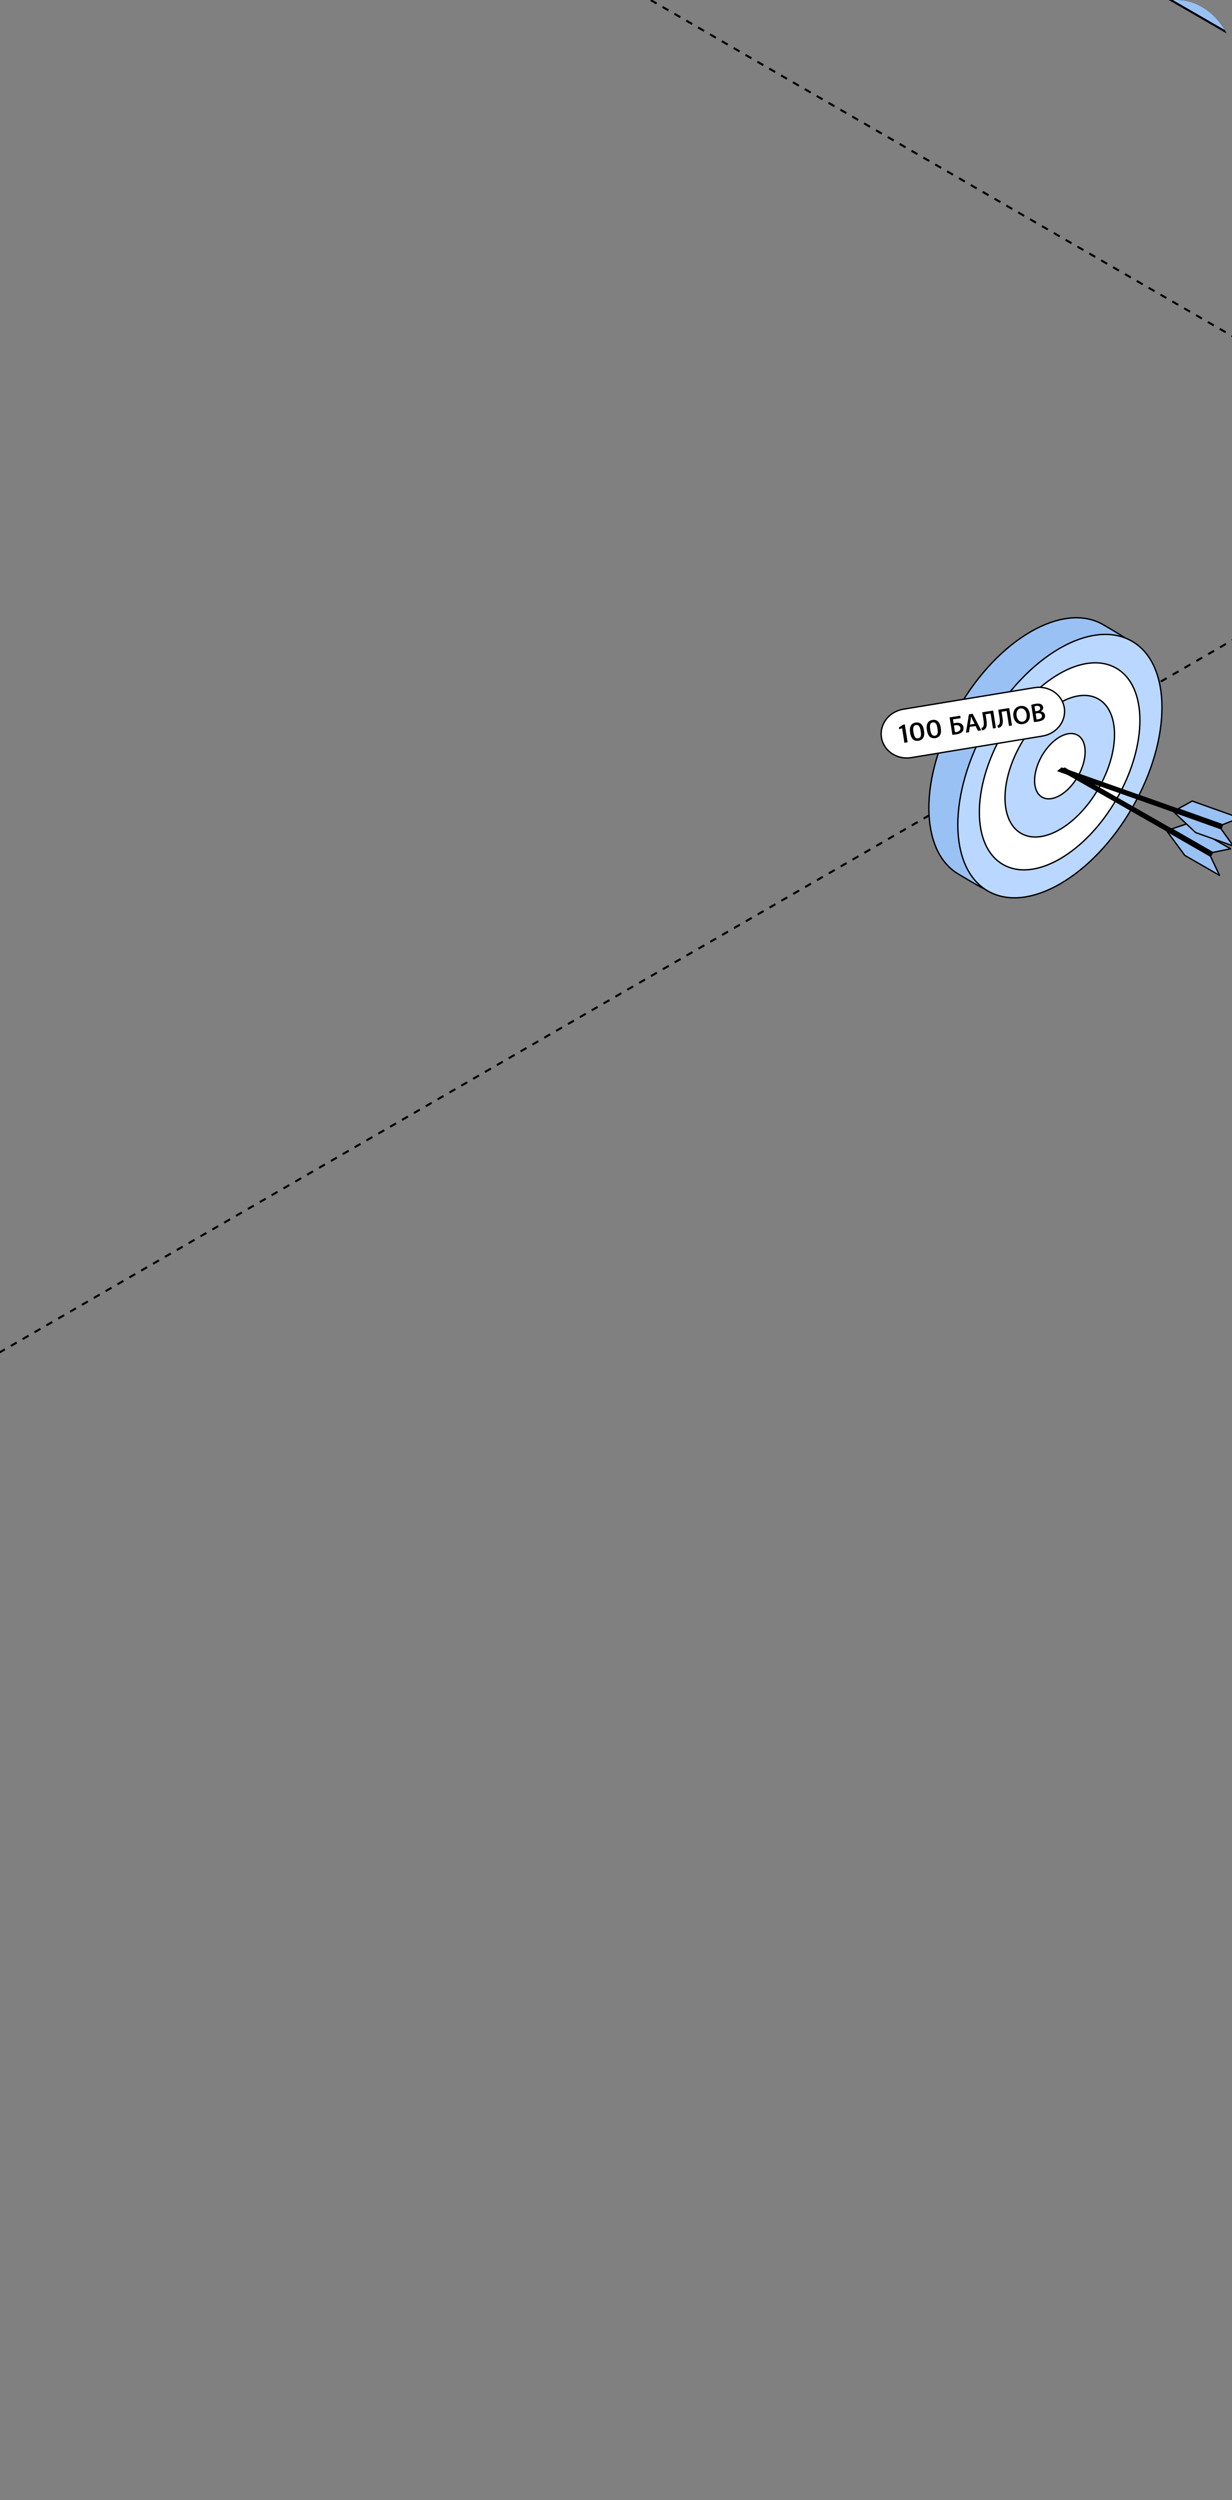 <?xml version="1.0" encoding="UTF-8"?> <svg xmlns="http://www.w3.org/2000/svg" width="360" height="730" viewBox="0 0 360 730" fill="none"><rect x="0" y="0" width="360" height="730" fill="#808080" stroke="none"/><g clip-path="url(#clip0_4627_8522)"><path d="M-184 -215.961L1057.63 500.808" stroke="black" stroke-width="0.6" stroke-linejoin="round" stroke-dasharray="2 2"></path><path d="M1058 -215.961L-183.626 500.808" stroke="black" stroke-width="0.6" stroke-linejoin="round" stroke-dasharray="2 2"></path><path d="M1236.48 153.914L1393.81 63.078C1408.16 54.794 1408.16 41.362 1393.81 33.078L1150.44 -107.43C1136.09 -115.715 1112.83 -115.715 1098.48 -107.43L659.537 145.993C645.188 154.277 621.924 154.277 607.575 145.993L301.268 -30.853C286.92 -39.138 286.92 -52.569 301.268 -60.853L556.898 -208.441C571.246 -216.725 571.246 -230.157 556.898 -238.441L200.571 -444.166C186.222 -452.451 162.958 -452.451 148.609 -444.166L-119.662 -289.28" stroke="black" stroke-width="13.2"></path><path d="M1236.48 153.914L1393.81 63.078C1408.16 54.794 1408.16 41.362 1393.81 33.078L1150.44 -107.43C1136.09 -115.715 1112.83 -115.715 1098.48 -107.43L659.537 145.993C645.188 154.277 621.924 154.277 607.575 145.993L301.268 -30.853C286.92 -39.138 286.92 -52.569 301.268 -60.853L556.898 -208.441C571.246 -216.725 571.246 -230.157 556.898 -238.441L200.571 -444.166C186.222 -452.451 162.958 -452.451 148.609 -444.166L-119.662 -289.28" stroke="#9AC1F4" stroke-width="12"></path><path d="M280.068 206.745C291.666 186.587 310.551 175.653 322.248 182.324C323.639 183.118 330.276 186.973 331.339 188.164C339.21 196.994 332.646 213.142 322.427 230.903C312.567 248.041 301.914 261.958 290.414 260.611C288.388 260.374 282 256.323 280.247 255.323C268.55 248.652 268.47 226.903 280.068 206.745Z" fill="#9AC1F4" stroke="black" stroke-width="0.4" stroke-miterlimit="10" stroke-linejoin="round"></path><path d="M288.529 211.604C300.127 191.446 319.012 180.513 330.709 187.184C342.406 193.855 342.486 215.604 330.888 235.762C319.29 255.921 300.405 266.854 288.708 260.182C277.011 253.512 276.931 231.762 288.529 211.604Z" fill="#BAD8FF" stroke="black" stroke-width="0.4" stroke-miterlimit="10" stroke-linejoin="round"></path><path d="M292.96 214.244C302.075 198.401 316.929 189.815 326.137 195.067C335.345 200.318 335.42 217.419 326.304 233.261C317.19 249.104 302.335 257.69 293.127 252.438C283.919 247.187 283.844 230.087 292.96 214.244Z" fill="white" stroke="black" stroke-width="0.4" stroke-miterlimit="10" stroke-linejoin="round"></path><path opacity="0.994" d="M298.314 217.254C304.537 206.41 314.667 200.512 320.939 204.08C327.211 207.649 327.251 219.332 321.027 230.175C314.804 241.019 304.674 246.917 298.402 243.349C292.13 239.78 292.09 228.097 298.314 217.254Z" fill="#BAD8FF" stroke="black" stroke-width="0.4" stroke-miterlimit="10" stroke-linejoin="round"></path><path opacity="0.994" d="M304.427 220.718C307.284 215.716 311.961 212.997 314.874 214.646C317.786 216.295 317.831 221.687 314.973 226.69C312.116 231.692 307.438 234.41 304.526 232.762C301.614 231.113 301.569 225.72 304.427 220.718Z" fill="white" stroke="black" stroke-width="0.4" stroke-miterlimit="10" stroke-linejoin="round"></path><path d="M340.969 242.648L346.209 249.755L356.345 255.582L353.693 249.963L340.969 242.648Z" fill="#9AC1F4" stroke="black" stroke-width="0.4" stroke-miterlimit="10" stroke-linecap="round" stroke-linejoin="round"></path><path d="M342.375 242.029L354.325 248.898L359.591 247.83L346.866 240.516L342.375 242.029Z" fill="#9AC1F4" stroke="black" stroke-width="0.4" stroke-miterlimit="10" stroke-linecap="round" stroke-linejoin="round"></path><path d="M311.1 224.062C310.753 224.248 310.314 224.491 310.259 224.52C309.926 224.692 309.848 224.755 309.57 224.9L353.845 250.161L354.595 248.866L311.1 224.062Z" fill="black"></path><path d="M342.938 237.031L349.37 243.091L360.39 247.017L356.771 241.962L342.938 237.031Z" fill="#9AC1F4" stroke="black" stroke-width="0.4" stroke-miterlimit="10" stroke-linecap="round" stroke-linejoin="round"></path><path d="M344.219 236.172L357.21 240.801L362.2 238.812L348.366 233.883L344.219 236.172Z" fill="#9AC1F4" stroke="black" stroke-width="0.4" stroke-miterlimit="10" stroke-linecap="round" stroke-linejoin="round"></path><path d="M310.214 224.062C309.906 224.306 309.517 224.624 309.468 224.662C309.171 224.89 309.106 224.967 308.859 225.159L356.96 242.124L357.464 240.718L310.214 224.062Z" fill="black"></path><path d="M257.568 215.379C256.921 211.477 259.783 207.757 263.96 207.071L302.258 200.781C306.435 200.095 310.345 202.703 310.992 206.606C311.638 210.508 308.777 214.228 304.6 214.914L266.301 221.203C262.124 221.89 258.214 219.282 257.568 215.379Z" fill="white" stroke="black" stroke-width="0.4" stroke-miterlimit="10" stroke-linejoin="round"></path><path d="M264.276 216.878L265.217 216.731L264.393 211.508L263.9 211.585L262.672 212.381L262.758 212.925L263.603 212.615L264.276 216.878Z" fill="black"></path><path d="M268.396 216.289C269.482 216.119 270.299 215.287 270.012 213.465L269.961 213.14C269.673 211.319 268.641 210.791 267.563 210.959C266.493 211.127 265.641 211.941 265.933 213.793L265.984 214.118C266.262 215.879 267.257 216.467 268.396 216.289ZM268.284 215.579C267.578 215.689 267.146 215.168 266.956 213.966L266.893 213.566C266.702 212.356 266.97 211.788 267.676 211.677C268.36 211.571 268.802 212.059 268.997 213.291L269.057 213.676C269.253 214.916 268.982 215.469 268.284 215.579Z" fill="black"></path><path d="M273.302 215.524C274.388 215.354 275.206 214.521 274.918 212.7L274.867 212.375C274.58 210.553 273.547 210.025 272.469 210.194C271.399 210.361 270.547 211.176 270.839 213.028L270.891 213.353C271.168 215.114 272.163 215.702 273.302 215.524ZM273.19 214.813C272.484 214.923 272.052 214.402 271.862 213.201L271.799 212.8C271.608 211.591 271.876 211.022 272.582 210.912C273.266 210.805 273.708 211.293 273.903 212.525L273.964 212.911C274.159 214.15 273.889 214.704 273.19 214.813Z" fill="black"></path><path d="M277.484 209.453L278.287 214.54C278.527 214.533 278.912 214.512 279.421 214.432C280.157 214.317 280.878 214.05 281.26 213.564C281.49 213.249 281.613 212.843 281.537 212.359C281.445 211.777 281.115 211.41 280.703 211.219C280.291 211.02 279.779 210.984 279.271 211.063C279.089 211.092 278.818 211.15 278.647 211.2L278.463 210.036L280.695 209.687L280.582 208.969L277.484 209.453ZM278.749 211.85C278.906 211.81 279.079 211.767 279.223 211.745C279.542 211.695 279.886 211.711 280.15 211.855C280.387 211.973 280.568 212.185 280.622 212.525C280.667 212.812 280.596 213.056 280.448 213.249C280.271 213.509 279.924 213.672 279.567 213.728C279.369 213.759 279.202 213.785 279.053 213.777L278.749 211.85Z" fill="black"></path><path d="M285.053 211.977L285.765 213.384L286.714 213.236L284.216 208.398L283.123 208.569L282.258 213.932L283.161 213.791L283.383 212.239L285.053 211.977ZM283.431 211.557L283.642 210.184C283.693 209.867 283.707 209.508 283.735 209.194L283.75 209.192C283.881 209.481 284.019 209.808 284.159 210.104L284.798 211.343L283.431 211.557Z" fill="black"></path><path d="M287.023 207.96L287.369 210.151C287.494 210.945 287.575 211.8 287.26 212.221C287.159 212.368 286.972 212.514 286.75 212.587L286.967 213.274C287.316 213.219 287.617 213.056 287.817 212.893C288.477 212.294 288.397 211.145 288.209 209.95L287.987 208.545L289.46 208.314L290.151 212.698L291.017 212.563L290.212 207.461L287.023 207.96Z" fill="black"></path><path d="M291.711 207.225L292.057 209.417C292.182 210.211 292.262 211.066 291.948 211.487C291.846 211.634 291.659 211.779 291.438 211.853L291.655 212.539C292.004 212.485 292.305 212.321 292.505 212.158C293.165 211.56 293.085 210.41 292.896 209.216L292.674 207.81L294.147 207.58L294.839 211.964L295.704 211.828L294.899 206.727L291.711 207.225Z" fill="black"></path><path d="M298.893 211.422C300.268 211.207 301.169 210.067 300.898 208.351C300.667 206.885 299.61 205.904 298.13 206.135C296.702 206.359 295.882 207.618 296.13 209.19C296.367 210.694 297.459 211.646 298.886 211.423L298.893 211.422ZM298.82 210.713C297.887 210.859 297.215 210.05 297.052 209.022C296.889 207.987 297.24 207.003 298.219 206.849C299.183 206.699 299.824 207.559 299.978 208.534C300.149 209.615 299.762 210.566 298.828 210.712L298.82 210.713Z" fill="black"></path><path d="M302.125 210.808C302.365 210.802 302.751 210.78 303.259 210.701C304.171 210.558 304.745 210.306 305.052 209.933C305.31 209.644 305.436 209.261 305.366 208.815C305.254 208.104 304.679 207.768 304.126 207.715L304.123 207.692C304.646 207.409 304.889 206.93 304.816 206.461C304.748 206.03 304.482 205.731 304.149 205.59C303.785 205.406 303.33 205.377 302.647 205.484C302.138 205.563 301.621 205.691 301.336 205.805L302.125 210.808ZM302.292 206.244C302.394 206.205 302.551 206.157 302.832 206.113C303.439 206.018 303.86 206.177 303.941 206.691C304.012 207.137 303.69 207.512 303.03 207.616L302.521 207.695L302.292 206.244ZM302.621 208.33L303.107 208.254C303.767 208.151 304.354 208.315 304.45 208.927C304.554 209.585 304.035 209.898 303.405 209.996C303.193 210.03 303.025 210.056 302.894 210.061L302.621 208.33Z" fill="black"></path></g><defs><clipPath id="clip0_4627_8522"><rect width="360" height="730" rx="16" fill="white"></rect></clipPath></defs></svg> 